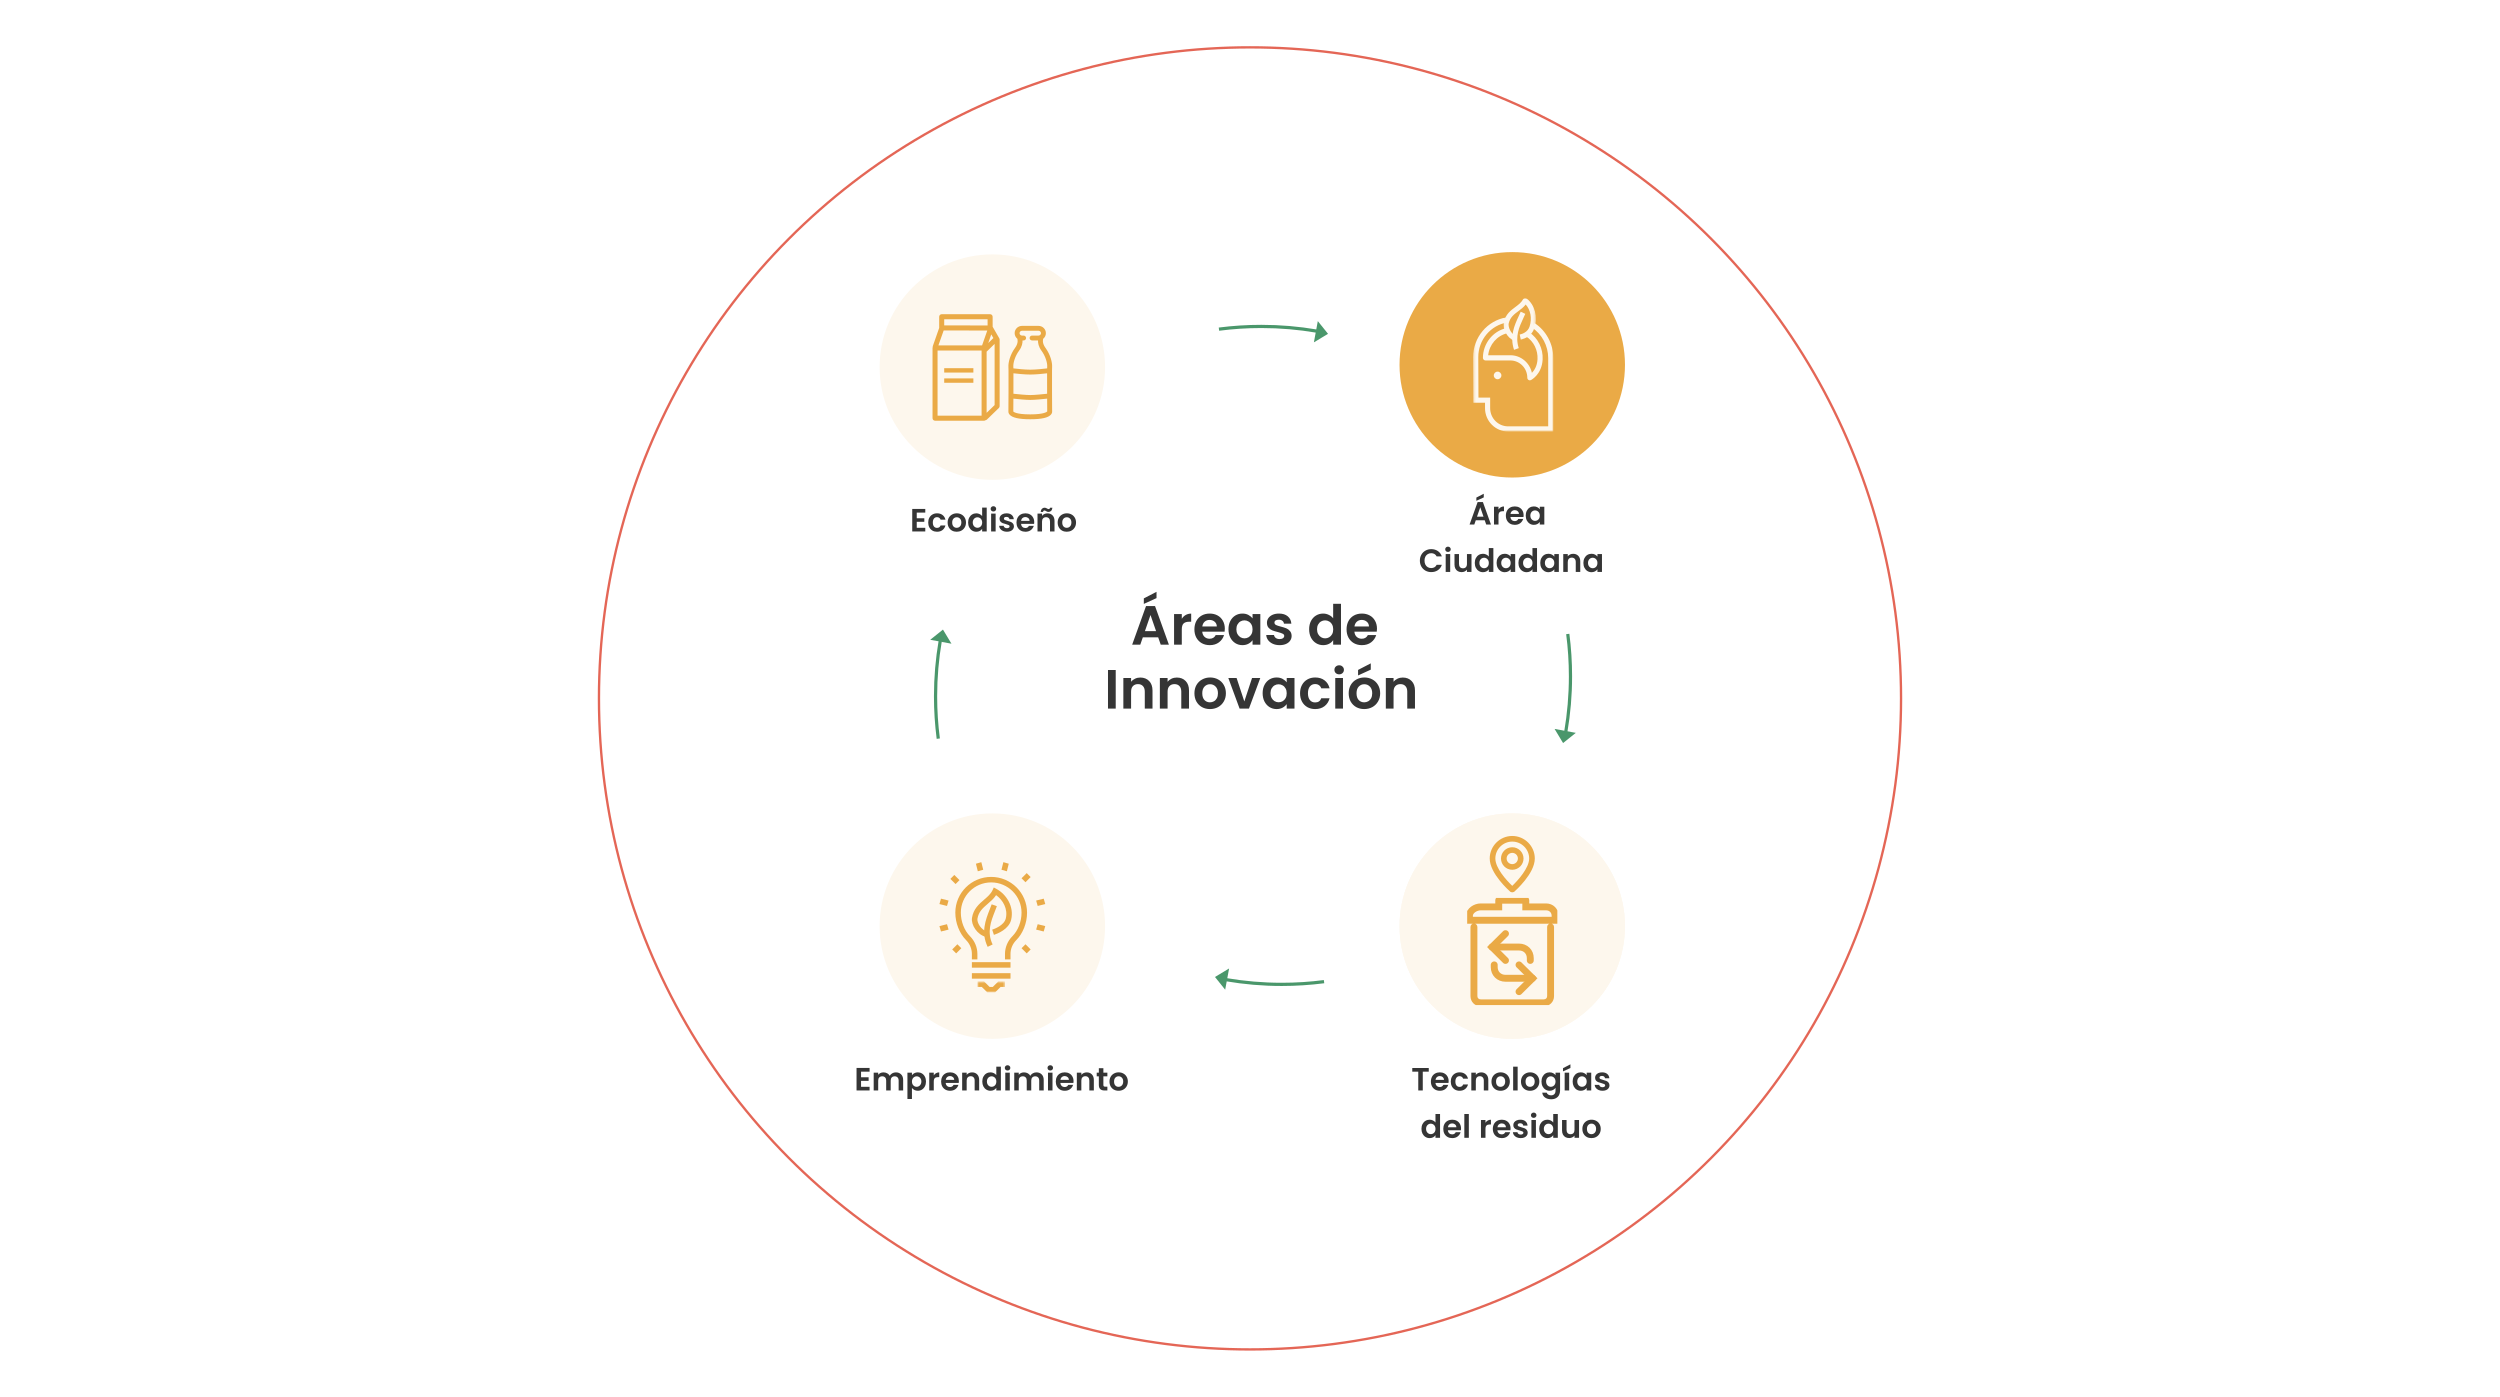 <svg width="1056" height="590" viewBox="0 0 1056 590" fill="none" xmlns="http://www.w3.org/2000/svg">
<g filter="url(#filter0_d_684_10920)">
<circle cx="528" cy="295" r="275" fill="white"/>
<circle cx="528" cy="295" r="275" stroke="#E46656"/>
</g>
<circle cx="638.777" cy="391.201" r="47.615" fill="#FDF7ED"/>
<circle cx="419.166" cy="391.201" r="47.615" fill="#FDF7ED"/>
<circle cx="419.166" cy="155.071" r="47.615" fill="#FDF7ED"/>
<circle cx="638.777" cy="154.099" r="47.615" fill="#EAAA46"/>
<path d="M603.511 451.123V452.66H600.98V460.618H599.076V452.66H596.545V451.123H603.511ZM611.907 456.687C611.907 456.959 611.888 457.204 611.852 457.421H606.342C606.388 457.966 606.578 458.392 606.914 458.7C607.249 459.009 607.662 459.163 608.152 459.163C608.859 459.163 609.363 458.859 609.662 458.251H611.716C611.498 458.977 611.081 459.575 610.465 460.047C609.848 460.51 609.091 460.741 608.193 460.741C607.467 460.741 606.814 460.582 606.234 460.265C605.662 459.938 605.213 459.48 604.887 458.891C604.569 458.301 604.411 457.621 604.411 456.85C604.411 456.07 604.569 455.385 604.887 454.796C605.204 454.206 605.649 453.753 606.22 453.435C606.791 453.118 607.449 452.959 608.193 452.959C608.909 452.959 609.549 453.113 610.111 453.422C610.682 453.73 611.122 454.17 611.43 454.741C611.748 455.304 611.907 455.952 611.907 456.687ZM609.934 456.143C609.925 455.653 609.748 455.263 609.403 454.973C609.059 454.673 608.637 454.524 608.138 454.524C607.667 454.524 607.268 454.669 606.941 454.959C606.624 455.24 606.429 455.635 606.356 456.143H609.934ZM612.807 456.85C612.807 456.07 612.966 455.39 613.283 454.809C613.601 454.22 614.04 453.766 614.603 453.449C615.165 453.122 615.809 452.959 616.535 452.959C617.469 452.959 618.24 453.195 618.847 453.667C619.464 454.129 619.877 454.782 620.085 455.626H618.031C617.922 455.299 617.736 455.045 617.473 454.864C617.219 454.673 616.902 454.578 616.521 454.578C615.977 454.578 615.546 454.778 615.229 455.177C614.911 455.567 614.752 456.124 614.752 456.85C614.752 457.567 614.911 458.124 615.229 458.523C615.546 458.913 615.977 459.108 616.521 459.108C617.292 459.108 617.795 458.764 618.031 458.074H620.085C619.877 458.891 619.464 459.539 618.847 460.02C618.231 460.501 617.46 460.741 616.535 460.741C615.809 460.741 615.165 460.582 614.603 460.265C614.04 459.938 613.601 459.485 613.283 458.904C612.966 458.315 612.807 457.63 612.807 456.85ZM625.657 452.973C626.555 452.973 627.281 453.259 627.834 453.83C628.387 454.392 628.664 455.181 628.664 456.197V460.618H626.759V456.456C626.759 455.857 626.609 455.399 626.31 455.081C626.011 454.755 625.603 454.592 625.086 454.592C624.56 454.592 624.142 454.755 623.834 455.081C623.535 455.399 623.385 455.857 623.385 456.456V460.618H621.481V453.082H623.385V454.02C623.639 453.694 623.961 453.44 624.351 453.259C624.75 453.068 625.185 452.973 625.657 452.973ZM633.821 460.741C633.096 460.741 632.443 460.582 631.862 460.265C631.282 459.938 630.824 459.48 630.488 458.891C630.162 458.301 629.999 457.621 629.999 456.85C629.999 456.079 630.166 455.399 630.502 454.809C630.847 454.22 631.314 453.766 631.903 453.449C632.493 453.122 633.15 452.959 633.876 452.959C634.601 452.959 635.259 453.122 635.848 453.449C636.438 453.766 636.901 454.22 637.236 454.809C637.581 455.399 637.753 456.079 637.753 456.85C637.753 457.621 637.576 458.301 637.223 458.891C636.878 459.48 636.406 459.938 635.808 460.265C635.218 460.582 634.556 460.741 633.821 460.741ZM633.821 459.081C634.166 459.081 634.488 459 634.787 458.836C635.096 458.664 635.341 458.41 635.522 458.074C635.703 457.739 635.794 457.331 635.794 456.85C635.794 456.134 635.604 455.585 635.223 455.204C634.851 454.814 634.393 454.619 633.849 454.619C633.304 454.619 632.846 454.814 632.475 455.204C632.112 455.585 631.93 456.134 631.93 456.85C631.93 457.567 632.107 458.12 632.461 458.51C632.824 458.891 633.277 459.081 633.821 459.081ZM641.055 450.551V460.618H639.15V450.551H641.055ZM646.283 460.741C645.558 460.741 644.905 460.582 644.324 460.265C643.744 459.938 643.286 459.48 642.95 458.891C642.624 458.301 642.46 457.621 642.46 456.85C642.46 456.079 642.628 455.399 642.964 454.809C643.308 454.22 643.775 453.766 644.365 453.449C644.954 453.122 645.612 452.959 646.338 452.959C647.063 452.959 647.721 453.122 648.31 453.449C648.9 453.766 649.362 454.22 649.698 454.809C650.042 455.399 650.215 456.079 650.215 456.85C650.215 457.621 650.038 458.301 649.684 458.891C649.34 459.48 648.868 459.938 648.269 460.265C647.68 460.582 647.018 460.741 646.283 460.741ZM646.283 459.081C646.628 459.081 646.95 459 647.249 458.836C647.557 458.664 647.802 458.41 647.984 458.074C648.165 457.739 648.256 457.331 648.256 456.85C648.256 456.134 648.065 455.585 647.684 455.204C647.313 454.814 646.855 454.619 646.31 454.619C645.766 454.619 645.308 454.814 644.936 455.204C644.574 455.585 644.392 456.134 644.392 456.85C644.392 457.567 644.569 458.12 644.923 458.51C645.286 458.891 645.739 459.081 646.283 459.081ZM654.564 452.959C655.126 452.959 655.621 453.073 656.047 453.299C656.473 453.517 656.809 453.803 657.054 454.156V453.082H658.972V460.673C658.972 461.371 658.831 461.992 658.55 462.537C658.269 463.09 657.847 463.525 657.285 463.843C656.723 464.169 656.042 464.332 655.244 464.332C654.174 464.332 653.294 464.083 652.605 463.584C651.925 463.085 651.539 462.405 651.449 461.543H653.34C653.439 461.888 653.653 462.16 653.979 462.36C654.315 462.568 654.718 462.673 655.19 462.673C655.743 462.673 656.192 462.505 656.537 462.169C656.881 461.843 657.054 461.344 657.054 460.673V459.503C656.809 459.857 656.469 460.151 656.033 460.387C655.607 460.623 655.117 460.741 654.564 460.741C653.929 460.741 653.349 460.578 652.823 460.251C652.297 459.925 651.879 459.467 651.571 458.877C651.272 458.278 651.122 457.594 651.122 456.823C651.122 456.061 651.272 455.385 651.571 454.796C651.879 454.206 652.292 453.753 652.809 453.435C653.335 453.118 653.92 452.959 654.564 452.959ZM657.054 456.85C657.054 456.387 656.963 455.993 656.781 455.666C656.6 455.331 656.355 455.077 656.047 454.905C655.738 454.723 655.407 454.633 655.054 454.633C654.7 454.633 654.374 454.719 654.074 454.891C653.775 455.063 653.53 455.317 653.34 455.653C653.158 455.979 653.068 456.369 653.068 456.823C653.068 457.276 653.158 457.675 653.34 458.02C653.53 458.356 653.775 458.614 654.074 458.795C654.383 458.977 654.709 459.068 655.054 459.068C655.407 459.068 655.738 458.981 656.047 458.809C656.355 458.628 656.6 458.374 656.781 458.047C656.963 457.712 657.054 457.313 657.054 456.85ZM662.818 453.082V460.618H660.914V453.082H662.818ZM663.349 451.123L660.22 452.551V451.191L663.349 449.572V451.123ZM664.288 456.823C664.288 456.061 664.438 455.385 664.737 454.796C665.045 454.206 665.458 453.753 665.975 453.435C666.501 453.118 667.086 452.959 667.73 452.959C668.292 452.959 668.782 453.073 669.199 453.299C669.625 453.526 669.965 453.812 670.219 454.156V453.082H672.138V460.618H670.219V459.516C669.975 459.87 669.634 460.165 669.199 460.401C668.773 460.627 668.279 460.741 667.716 460.741C667.081 460.741 666.501 460.578 665.975 460.251C665.458 459.925 665.045 459.467 664.737 458.877C664.438 458.278 664.288 457.594 664.288 456.823ZM670.219 456.85C670.219 456.387 670.129 455.993 669.947 455.666C669.766 455.331 669.521 455.077 669.213 454.905C668.904 454.723 668.573 454.633 668.22 454.633C667.866 454.633 667.539 454.719 667.24 454.891C666.941 455.063 666.696 455.317 666.505 455.653C666.324 455.979 666.233 456.369 666.233 456.823C666.233 457.276 666.324 457.675 666.505 458.02C666.696 458.356 666.941 458.614 667.24 458.795C667.548 458.977 667.875 459.068 668.22 459.068C668.573 459.068 668.904 458.981 669.213 458.809C669.521 458.628 669.766 458.374 669.947 458.047C670.129 457.712 670.219 457.313 670.219 456.85ZM676.882 460.741C676.265 460.741 675.712 460.632 675.222 460.414C674.732 460.188 674.342 459.884 674.052 459.503C673.771 459.122 673.617 458.7 673.59 458.238H675.508C675.544 458.528 675.685 458.768 675.93 458.959C676.183 459.149 676.496 459.244 676.868 459.244C677.231 459.244 677.512 459.172 677.712 459.027C677.92 458.882 678.025 458.696 678.025 458.469C678.025 458.224 677.898 458.043 677.644 457.925C677.399 457.798 677.004 457.662 676.46 457.517C675.898 457.381 675.435 457.24 675.072 457.095C674.719 456.95 674.41 456.728 674.147 456.428C673.893 456.129 673.766 455.725 673.766 455.218C673.766 454.8 673.884 454.419 674.12 454.075C674.365 453.73 674.71 453.458 675.154 453.259C675.608 453.059 676.138 452.959 676.746 452.959C677.644 452.959 678.36 453.186 678.895 453.639C679.43 454.084 679.725 454.687 679.78 455.449H677.957C677.929 455.15 677.802 454.914 677.576 454.741C677.358 454.56 677.063 454.469 676.691 454.469C676.347 454.469 676.079 454.533 675.889 454.66C675.707 454.787 675.617 454.964 675.617 455.19C675.617 455.444 675.744 455.639 675.998 455.775C676.252 455.902 676.646 456.034 677.181 456.17C677.725 456.306 678.174 456.446 678.528 456.592C678.882 456.737 679.185 456.963 679.439 457.272C679.702 457.571 679.838 457.97 679.848 458.469C679.848 458.904 679.725 459.294 679.48 459.639C679.244 459.984 678.9 460.256 678.446 460.455C678.002 460.646 677.48 460.741 676.882 460.741ZM600.425 476.823C600.425 476.061 600.575 475.385 600.874 474.796C601.182 474.206 601.6 473.753 602.126 473.435C602.652 473.118 603.237 472.959 603.881 472.959C604.37 472.959 604.837 473.068 605.282 473.286C605.726 473.494 606.08 473.775 606.343 474.129V470.551H608.275V480.618H606.343V479.503C606.107 479.875 605.776 480.174 605.35 480.401C604.924 480.627 604.429 480.741 603.867 480.741C603.232 480.741 602.652 480.578 602.126 480.251C601.6 479.925 601.182 479.467 600.874 478.877C600.575 478.278 600.425 477.594 600.425 476.823ZM606.357 476.85C606.357 476.387 606.266 475.993 606.084 475.666C605.903 475.331 605.658 475.077 605.35 474.905C605.041 474.723 604.71 474.633 604.357 474.633C604.003 474.633 603.676 474.719 603.377 474.891C603.078 475.063 602.833 475.317 602.643 475.653C602.461 475.979 602.37 476.369 602.37 476.823C602.37 477.276 602.461 477.675 602.643 478.02C602.833 478.356 603.078 478.614 603.377 478.795C603.686 478.977 604.012 479.068 604.357 479.068C604.71 479.068 605.041 478.981 605.35 478.809C605.658 478.628 605.903 478.374 606.084 478.047C606.266 477.712 606.357 477.313 606.357 476.85ZM617.141 476.687C617.141 476.959 617.123 477.204 617.087 477.421H611.577C611.622 477.966 611.813 478.392 612.148 478.7C612.484 479.009 612.897 479.163 613.386 479.163C614.094 479.163 614.597 478.859 614.896 478.251H616.951C616.733 478.977 616.316 479.575 615.699 480.047C615.082 480.51 614.325 480.741 613.427 480.741C612.702 480.741 612.049 480.582 611.468 480.265C610.897 479.938 610.448 479.48 610.121 478.891C609.804 478.301 609.645 477.621 609.645 476.85C609.645 476.07 609.804 475.385 610.121 474.796C610.439 474.206 610.883 473.753 611.454 473.435C612.026 473.118 612.683 472.959 613.427 472.959C614.144 472.959 614.783 473.113 615.345 473.422C615.917 473.73 616.357 474.17 616.665 474.741C616.982 475.304 617.141 475.952 617.141 476.687ZM615.168 476.143C615.159 475.653 614.983 475.263 614.638 474.973C614.293 474.673 613.872 474.524 613.373 474.524C612.901 474.524 612.502 474.669 612.176 474.959C611.858 475.24 611.663 475.635 611.591 476.143H615.168ZM620.436 470.551V480.618H618.531V470.551H620.436ZM627.464 474.252C627.709 473.853 628.026 473.54 628.416 473.313C628.815 473.086 629.269 472.973 629.777 472.973V474.973H629.273C628.675 474.973 628.221 475.113 627.913 475.394C627.613 475.676 627.464 476.165 627.464 476.864V480.618H625.559V473.082H627.464V474.252ZM638.066 476.687C638.066 476.959 638.047 477.204 638.011 477.421H632.501C632.547 477.966 632.737 478.392 633.073 478.7C633.408 479.009 633.821 479.163 634.311 479.163C635.018 479.163 635.522 478.859 635.821 478.251H637.875C637.657 478.977 637.24 479.575 636.624 480.047C636.007 480.51 635.249 480.741 634.352 480.741C633.626 480.741 632.973 480.582 632.393 480.265C631.821 479.938 631.372 479.48 631.046 478.891C630.728 478.301 630.57 477.621 630.57 476.85C630.57 476.07 630.728 475.385 631.046 474.796C631.363 474.206 631.808 473.753 632.379 473.435C632.95 473.118 633.608 472.959 634.352 472.959C635.068 472.959 635.707 473.113 636.27 473.422C636.841 473.73 637.281 474.17 637.589 474.741C637.907 475.304 638.066 475.952 638.066 476.687ZM636.093 476.143C636.084 475.653 635.907 475.263 635.562 474.973C635.218 474.673 634.796 474.524 634.297 474.524C633.826 474.524 633.427 474.669 633.1 474.959C632.783 475.24 632.588 475.635 632.515 476.143H636.093ZM642.34 480.741C641.723 480.741 641.17 480.632 640.68 480.414C640.19 480.188 639.8 479.884 639.51 479.503C639.229 479.122 639.075 478.7 639.048 478.238H640.966C641.002 478.528 641.143 478.768 641.388 478.959C641.641 479.149 641.954 479.244 642.326 479.244C642.689 479.244 642.97 479.172 643.17 479.027C643.378 478.882 643.483 478.696 643.483 478.469C643.483 478.224 643.356 478.043 643.102 477.925C642.857 477.798 642.462 477.662 641.918 477.517C641.356 477.381 640.893 477.24 640.53 477.095C640.177 476.95 639.868 476.728 639.605 476.428C639.351 476.129 639.224 475.725 639.224 475.218C639.224 474.8 639.342 474.419 639.578 474.075C639.823 473.73 640.168 473.458 640.612 473.259C641.066 473.059 641.596 472.959 642.204 472.959C643.102 472.959 643.818 473.186 644.353 473.639C644.888 474.084 645.183 474.687 645.238 475.449H643.415C643.387 475.15 643.26 474.914 643.034 474.741C642.816 474.56 642.521 474.469 642.149 474.469C641.805 474.469 641.537 474.533 641.347 474.66C641.165 474.787 641.075 474.964 641.075 475.19C641.075 475.444 641.202 475.639 641.456 475.775C641.71 475.902 642.104 476.034 642.639 476.17C643.183 476.306 643.632 476.446 643.986 476.592C644.34 476.737 644.643 476.963 644.897 477.272C645.16 477.571 645.296 477.97 645.306 478.469C645.306 478.904 645.183 479.294 644.938 479.639C644.702 479.984 644.358 480.256 643.904 480.455C643.46 480.646 642.938 480.741 642.34 480.741ZM647.835 472.184C647.499 472.184 647.218 472.079 646.991 471.871C646.774 471.653 646.665 471.386 646.665 471.068C646.665 470.751 646.774 470.488 646.991 470.279C647.218 470.062 647.499 469.953 647.835 469.953C648.17 469.953 648.447 470.062 648.665 470.279C648.891 470.488 649.005 470.751 649.005 471.068C649.005 471.386 648.891 471.653 648.665 471.871C648.447 472.079 648.17 472.184 647.835 472.184ZM648.774 473.082V480.618H646.869V473.082H648.774ZM650.166 476.823C650.166 476.061 650.315 475.385 650.615 474.796C650.923 474.206 651.34 473.753 651.866 473.435C652.392 473.118 652.977 472.959 653.621 472.959C654.111 472.959 654.578 473.068 655.022 473.286C655.467 473.494 655.82 473.775 656.083 474.129V470.551H658.015V480.618H656.083V479.503C655.848 479.875 655.517 480.174 655.09 480.401C654.664 480.627 654.17 480.741 653.607 480.741C652.973 480.741 652.392 480.578 651.866 480.251C651.34 479.925 650.923 479.467 650.615 478.877C650.315 478.278 650.166 477.594 650.166 476.823ZM656.097 476.85C656.097 476.387 656.006 475.993 655.825 475.666C655.644 475.331 655.399 475.077 655.09 474.905C654.782 474.723 654.451 474.633 654.097 474.633C653.743 474.633 653.417 474.719 653.118 474.891C652.818 475.063 652.574 475.317 652.383 475.653C652.202 475.979 652.111 476.369 652.111 476.823C652.111 477.276 652.202 477.675 652.383 478.02C652.574 478.356 652.818 478.614 653.118 478.795C653.426 478.977 653.753 479.068 654.097 479.068C654.451 479.068 654.782 478.981 655.09 478.809C655.399 478.628 655.644 478.374 655.825 478.047C656.006 477.712 656.097 477.313 656.097 476.85ZM666.99 473.082V480.618H665.072V479.666C664.827 479.993 664.505 480.251 664.106 480.442C663.716 480.623 663.29 480.714 662.828 480.714C662.238 480.714 661.716 480.591 661.263 480.346C660.81 480.092 660.451 479.725 660.188 479.244C659.934 478.755 659.807 478.174 659.807 477.503V473.082H661.712V477.231C661.712 477.83 661.862 478.292 662.161 478.619C662.46 478.936 662.868 479.095 663.385 479.095C663.911 479.095 664.324 478.936 664.623 478.619C664.923 478.292 665.072 477.83 665.072 477.231V473.082H666.99ZM672.216 480.741C671.491 480.741 670.838 480.582 670.257 480.265C669.677 479.938 669.219 479.48 668.883 478.891C668.557 478.301 668.393 477.621 668.393 476.85C668.393 476.079 668.561 475.399 668.897 474.809C669.241 474.22 669.709 473.766 670.298 473.449C670.888 473.122 671.545 472.959 672.271 472.959C672.996 472.959 673.654 473.122 674.243 473.449C674.833 473.766 675.295 474.22 675.631 474.809C675.976 475.399 676.148 476.079 676.148 476.85C676.148 477.621 675.971 478.301 675.617 478.891C675.273 479.48 674.801 479.938 674.202 480.265C673.613 480.582 672.951 480.741 672.216 480.741ZM672.216 479.081C672.561 479.081 672.883 479 673.182 478.836C673.49 478.664 673.735 478.41 673.917 478.074C674.098 477.739 674.189 477.331 674.189 476.85C674.189 476.134 673.998 475.585 673.617 475.204C673.246 474.814 672.788 474.619 672.243 474.619C671.699 474.619 671.241 474.814 670.869 475.204C670.507 475.585 670.325 476.134 670.325 476.85C670.325 477.567 670.502 478.12 670.856 478.51C671.219 478.891 671.672 479.081 672.216 479.081Z" fill="#353535"/>
<path d="M489.213 269.199H482.73L481.657 272.3H478.229L484.083 255.999H487.884L493.738 272.3H490.286L489.213 269.199ZM488.327 266.587L485.972 259.777L483.616 266.587H488.327ZM488.514 252.64L483.15 255.089V252.757L488.514 249.982V252.64ZM499.191 261.386C499.611 260.702 500.155 260.165 500.823 259.777C501.507 259.388 502.285 259.194 503.156 259.194V262.622H502.293C501.266 262.622 500.489 262.863 499.96 263.345C499.447 263.827 499.191 264.666 499.191 265.864V272.3H495.926V259.38H499.191V261.386ZM517.365 265.56C517.365 266.027 517.334 266.447 517.272 266.82H507.827C507.904 267.753 508.231 268.483 508.806 269.012C509.382 269.541 510.089 269.805 510.929 269.805C512.141 269.805 513.004 269.284 513.517 268.242H517.039C516.666 269.486 515.95 270.512 514.893 271.321C513.836 272.114 512.538 272.51 510.998 272.51C509.755 272.51 508.635 272.238 507.64 271.694C506.661 271.134 505.891 270.349 505.331 269.339C504.787 268.328 504.515 267.162 504.515 265.84C504.515 264.503 504.787 263.329 505.331 262.319C505.875 261.308 506.637 260.531 507.617 259.987C508.596 259.442 509.724 259.17 510.998 259.17C512.227 259.17 513.323 259.435 514.287 259.963C515.266 260.492 516.02 261.246 516.549 262.226C517.093 263.189 517.365 264.301 517.365 265.56ZM513.984 264.628C513.968 263.788 513.665 263.119 513.074 262.622C512.483 262.109 511.76 261.852 510.905 261.852C510.097 261.852 509.413 262.101 508.853 262.599C508.309 263.081 507.974 263.757 507.85 264.628H513.984ZM518.909 265.794C518.909 264.488 519.165 263.329 519.678 262.319C520.207 261.308 520.915 260.531 521.801 259.987C522.702 259.442 523.705 259.17 524.809 259.17C525.773 259.17 526.613 259.365 527.328 259.753C528.059 260.142 528.642 260.632 529.077 261.223V259.38H532.365V272.3H529.077V270.411C528.657 271.018 528.074 271.523 527.328 271.927C526.597 272.316 525.75 272.51 524.786 272.51C523.698 272.51 522.702 272.23 521.801 271.671C520.915 271.111 520.207 270.326 519.678 269.315C519.165 268.289 518.909 267.115 518.909 265.794ZM529.077 265.84C529.077 265.047 528.922 264.371 528.611 263.811C528.3 263.236 527.88 262.801 527.351 262.505C526.823 262.194 526.255 262.039 525.649 262.039C525.042 262.039 524.483 262.187 523.97 262.482C523.457 262.777 523.037 263.213 522.71 263.788C522.399 264.348 522.244 265.016 522.244 265.794C522.244 266.571 522.399 267.255 522.71 267.846C523.037 268.421 523.457 268.864 523.97 269.175C524.498 269.486 525.058 269.642 525.649 269.642C526.255 269.642 526.823 269.494 527.351 269.199C527.88 268.888 528.3 268.452 528.611 267.893C528.922 267.317 529.077 266.633 529.077 265.84ZM540.498 272.51C539.441 272.51 538.493 272.324 537.653 271.951C536.814 271.562 536.145 271.041 535.648 270.388C535.166 269.735 534.901 269.012 534.855 268.219H538.143C538.205 268.717 538.446 269.129 538.866 269.455C539.301 269.782 539.838 269.945 540.475 269.945C541.097 269.945 541.579 269.821 541.921 269.572C542.279 269.323 542.457 269.004 542.457 268.616C542.457 268.196 542.24 267.885 541.804 267.683C541.385 267.465 540.708 267.232 539.775 266.983C538.811 266.75 538.019 266.509 537.397 266.26C536.79 266.011 536.262 265.63 535.811 265.117C535.375 264.604 535.158 263.912 535.158 263.042C535.158 262.327 535.36 261.674 535.764 261.083C536.184 260.492 536.775 260.026 537.537 259.683C538.314 259.341 539.224 259.17 540.265 259.17C541.804 259.17 543.033 259.559 543.95 260.336C544.867 261.098 545.373 262.132 545.466 263.438H542.341C542.294 262.925 542.077 262.521 541.688 262.226C541.315 261.915 540.809 261.759 540.172 261.759C539.581 261.759 539.122 261.868 538.796 262.086C538.485 262.303 538.33 262.606 538.33 262.995C538.33 263.43 538.547 263.765 538.983 263.998C539.418 264.216 540.094 264.441 541.011 264.674C541.944 264.907 542.714 265.148 543.32 265.397C543.927 265.646 544.448 266.035 544.883 266.563C545.334 267.076 545.567 267.76 545.583 268.616C545.583 269.362 545.373 270.03 544.953 270.621C544.549 271.212 543.958 271.679 543.18 272.021C542.419 272.347 541.525 272.51 540.498 272.51ZM552.98 265.794C552.98 264.488 553.237 263.329 553.75 262.319C554.278 261.308 554.994 260.531 555.895 259.987C556.797 259.442 557.8 259.17 558.904 259.17C559.743 259.17 560.544 259.357 561.306 259.73C562.068 260.088 562.674 260.57 563.125 261.176V255.042H566.437V272.3H563.125V270.388C562.721 271.026 562.153 271.539 561.423 271.927C560.692 272.316 559.844 272.51 558.881 272.51C557.792 272.51 556.797 272.23 555.895 271.671C554.994 271.111 554.278 270.326 553.75 269.315C553.237 268.289 552.98 267.115 552.98 265.794ZM563.148 265.84C563.148 265.047 562.993 264.371 562.682 263.811C562.371 263.236 561.951 262.801 561.423 262.505C560.894 262.194 560.326 262.039 559.72 262.039C559.114 262.039 558.554 262.187 558.041 262.482C557.528 262.777 557.108 263.213 556.782 263.788C556.471 264.348 556.315 265.016 556.315 265.794C556.315 266.571 556.471 267.255 556.782 267.846C557.108 268.421 557.528 268.864 558.041 269.175C558.57 269.486 559.129 269.642 559.72 269.642C560.326 269.642 560.894 269.494 561.423 269.199C561.951 268.888 562.371 268.452 562.682 267.893C562.993 267.317 563.148 266.633 563.148 265.84ZM581.636 265.56C581.636 266.027 581.605 266.447 581.543 266.82H572.098C572.175 267.753 572.502 268.483 573.077 269.012C573.652 269.541 574.36 269.805 575.199 269.805C576.412 269.805 577.275 269.284 577.788 268.242H581.31C580.937 269.486 580.221 270.512 579.164 271.321C578.107 272.114 576.809 272.51 575.269 272.51C574.026 272.51 572.906 272.238 571.911 271.694C570.932 271.134 570.162 270.349 569.602 269.339C569.058 268.328 568.786 267.162 568.786 265.84C568.786 264.503 569.058 263.329 569.602 262.319C570.146 261.308 570.908 260.531 571.888 259.987C572.867 259.442 573.994 259.17 575.269 259.17C576.498 259.17 577.594 259.435 578.558 259.963C579.537 260.492 580.291 261.246 580.82 262.226C581.364 263.189 581.636 264.301 581.636 265.56ZM578.255 264.628C578.239 263.788 577.936 263.119 577.345 262.622C576.754 262.109 576.031 261.852 575.176 261.852C574.368 261.852 573.684 262.101 573.124 262.599C572.58 263.081 572.245 263.757 572.121 264.628H578.255ZM471.28 283.022V299.3H468.015V283.022H471.28ZM481.666 286.194C483.205 286.194 484.449 286.683 485.397 287.663C486.346 288.627 486.82 289.98 486.82 291.721V299.3H483.555V292.164C483.555 291.138 483.298 290.353 482.785 289.809C482.272 289.249 481.572 288.969 480.686 288.969C479.784 288.969 479.069 289.249 478.541 289.809C478.028 290.353 477.771 291.138 477.771 292.164V299.3H474.506V286.38H477.771V287.989C478.206 287.43 478.758 286.994 479.427 286.683C480.111 286.357 480.857 286.194 481.666 286.194ZM497.084 286.194C498.624 286.194 499.867 286.683 500.816 287.663C501.764 288.627 502.238 289.98 502.238 291.721V299.3H498.973V292.164C498.973 291.138 498.717 290.353 498.204 289.809C497.691 289.249 496.991 288.969 496.105 288.969C495.203 288.969 494.488 289.249 493.959 289.809C493.446 290.353 493.19 291.138 493.19 292.164V299.3H489.925V286.38H493.19V287.989C493.625 287.43 494.177 286.994 494.845 286.683C495.53 286.357 496.276 286.194 497.084 286.194ZM511.08 299.51C509.837 299.51 508.717 299.238 507.722 298.694C506.727 298.134 505.942 297.349 505.367 296.339C504.807 295.328 504.527 294.162 504.527 292.84C504.527 291.519 504.815 290.353 505.39 289.342C505.981 288.332 506.781 287.554 507.792 287.01C508.803 286.45 509.93 286.17 511.174 286.17C512.417 286.17 513.545 286.45 514.555 287.01C515.566 287.554 516.359 288.332 516.934 289.342C517.525 290.353 517.82 291.519 517.82 292.84C517.82 294.162 517.517 295.328 516.911 296.339C516.32 297.349 515.511 298.134 514.485 298.694C513.475 299.238 512.34 299.51 511.08 299.51ZM511.08 296.665C511.671 296.665 512.223 296.525 512.736 296.245C513.265 295.95 513.685 295.515 513.996 294.939C514.307 294.364 514.462 293.664 514.462 292.84C514.462 291.612 514.135 290.671 513.482 290.018C512.845 289.35 512.06 289.016 511.127 289.016C510.194 289.016 509.409 289.35 508.772 290.018C508.15 290.671 507.839 291.612 507.839 292.84C507.839 294.069 508.142 295.017 508.748 295.686C509.37 296.339 510.148 296.665 511.08 296.665ZM525.603 296.292L528.868 286.38H532.343L527.562 299.3H523.597L518.839 286.38H522.338L525.603 296.292ZM533.337 292.794C533.337 291.488 533.593 290.329 534.106 289.319C534.635 288.308 535.342 287.531 536.229 286.987C537.13 286.442 538.133 286.17 539.237 286.17C540.201 286.17 541.041 286.365 541.756 286.753C542.487 287.142 543.07 287.632 543.505 288.223V286.38H546.793V299.3H543.505V297.411C543.085 298.018 542.502 298.523 541.756 298.927C541.025 299.316 540.178 299.51 539.214 299.51C538.125 299.51 537.13 299.23 536.229 298.671C535.342 298.111 534.635 297.326 534.106 296.315C533.593 295.289 533.337 294.115 533.337 292.794ZM543.505 292.84C543.505 292.047 543.35 291.371 543.039 290.811C542.728 290.236 542.308 289.801 541.779 289.505C541.251 289.194 540.683 289.039 540.077 289.039C539.47 289.039 538.911 289.187 538.398 289.482C537.884 289.777 537.465 290.213 537.138 290.788C536.827 291.348 536.672 292.016 536.672 292.794C536.672 293.571 536.827 294.255 537.138 294.846C537.465 295.421 537.884 295.864 538.398 296.175C538.926 296.486 539.486 296.642 540.077 296.642C540.683 296.642 541.251 296.494 541.779 296.199C542.308 295.888 542.728 295.452 543.039 294.893C543.35 294.317 543.505 293.633 543.505 292.84ZM549.143 292.84C549.143 291.503 549.415 290.337 549.959 289.342C550.503 288.332 551.257 287.554 552.221 287.01C553.185 286.45 554.289 286.17 555.533 286.17C557.134 286.17 558.456 286.575 559.497 287.383C560.555 288.176 561.262 289.295 561.62 290.741H558.098C557.912 290.182 557.593 289.746 557.142 289.435C556.707 289.109 556.162 288.946 555.509 288.946C554.577 288.946 553.838 289.288 553.294 289.972C552.75 290.64 552.478 291.597 552.478 292.84C552.478 294.069 552.75 295.025 553.294 295.709C553.838 296.377 554.577 296.712 555.509 296.712C556.831 296.712 557.694 296.121 558.098 294.939H561.62C561.262 296.339 560.555 297.45 559.497 298.274C558.44 299.098 557.119 299.51 555.533 299.51C554.289 299.51 553.185 299.238 552.221 298.694C551.257 298.134 550.503 297.357 549.959 296.362C549.415 295.351 549.143 294.177 549.143 292.84ZM565.667 284.841C565.092 284.841 564.61 284.662 564.221 284.305C563.848 283.932 563.662 283.473 563.662 282.929C563.662 282.385 563.848 281.934 564.221 281.576C564.61 281.203 565.092 281.016 565.667 281.016C566.243 281.016 566.717 281.203 567.09 281.576C567.479 281.934 567.673 282.385 567.673 282.929C567.673 283.473 567.479 283.932 567.09 284.305C566.717 284.662 566.243 284.841 565.667 284.841ZM567.277 286.38V299.3H564.012V286.38H567.277ZM576.24 299.51C574.996 299.51 573.876 299.238 572.881 298.694C571.886 298.134 571.101 297.349 570.526 296.339C569.966 295.328 569.686 294.162 569.686 292.84C569.686 291.519 569.974 290.353 570.549 289.342C571.14 288.332 571.941 287.554 572.951 287.01C573.962 286.45 575.089 286.17 576.333 286.17C577.577 286.17 578.704 286.45 579.714 287.01C580.725 287.554 581.518 288.332 582.093 289.342C582.684 290.353 582.979 291.519 582.979 292.84C582.979 294.162 582.676 295.328 582.07 296.339C581.479 297.349 580.671 298.134 579.644 298.694C578.634 299.238 577.499 299.51 576.24 299.51ZM576.24 296.665C576.83 296.665 577.382 296.525 577.895 296.245C578.424 295.95 578.844 295.515 579.155 294.939C579.466 294.364 579.621 293.664 579.621 292.84C579.621 291.612 579.295 290.671 578.642 290.018C578.004 289.35 577.219 289.016 576.286 289.016C575.353 289.016 574.568 289.35 573.931 290.018C573.309 290.671 572.998 291.612 572.998 292.84C572.998 294.069 573.301 295.017 573.907 295.686C574.529 296.339 575.307 296.665 576.24 296.665ZM579.015 282.859L573.651 285.307V282.975L579.015 280.2V282.859ZM592.534 286.194C594.073 286.194 595.317 286.683 596.266 287.663C597.214 288.627 597.688 289.98 597.688 291.721V299.3H594.423V292.164C594.423 291.138 594.167 290.353 593.654 289.809C593.141 289.249 592.441 288.969 591.555 288.969C590.653 288.969 589.938 289.249 589.409 289.809C588.896 290.353 588.639 291.138 588.639 292.164V299.3H585.374V286.38H588.639V287.989C589.075 287.43 589.627 286.994 590.295 286.683C590.979 286.357 591.726 286.194 592.534 286.194Z" fill="#353535"/>
<path d="M363.708 452.66V455.041H366.905V456.551H363.708V459.068H367.313V460.618H361.804V451.109H367.313V452.66H363.708ZM378.404 452.973C379.329 452.973 380.073 453.259 380.635 453.83C381.206 454.392 381.492 455.181 381.492 456.197V460.618H379.587V456.456C379.587 455.866 379.438 455.417 379.139 455.109C378.839 454.791 378.431 454.633 377.914 454.633C377.397 454.633 376.985 454.791 376.676 455.109C376.377 455.417 376.227 455.866 376.227 456.456V460.618H374.323V456.456C374.323 455.866 374.173 455.417 373.874 455.109C373.574 454.791 373.166 454.633 372.649 454.633C372.123 454.633 371.706 454.791 371.398 455.109C371.098 455.417 370.949 455.866 370.949 456.456V460.618H369.044V453.082H370.949V453.993C371.194 453.676 371.507 453.426 371.887 453.245C372.277 453.064 372.704 452.973 373.166 452.973C373.756 452.973 374.282 453.1 374.744 453.354C375.207 453.599 375.565 453.952 375.819 454.415C376.064 453.98 376.418 453.63 376.88 453.367C377.352 453.104 377.86 452.973 378.404 452.973ZM385.204 454.17C385.449 453.825 385.784 453.54 386.211 453.313C386.646 453.077 387.14 452.959 387.694 452.959C388.337 452.959 388.918 453.118 389.435 453.435C389.961 453.753 390.374 454.206 390.673 454.796C390.981 455.376 391.135 456.052 391.135 456.823C391.135 457.594 390.981 458.278 390.673 458.877C390.374 459.467 389.961 459.925 389.435 460.251C388.918 460.578 388.337 460.741 387.694 460.741C387.14 460.741 386.651 460.627 386.224 460.401C385.807 460.174 385.467 459.888 385.204 459.544V464.21H383.299V453.082H385.204V454.17ZM389.19 456.823C389.19 456.369 389.095 455.979 388.904 455.653C388.723 455.317 388.478 455.063 388.17 454.891C387.87 454.719 387.544 454.633 387.19 454.633C386.846 454.633 386.519 454.723 386.211 454.905C385.911 455.077 385.667 455.331 385.476 455.666C385.295 456.002 385.204 456.397 385.204 456.85C385.204 457.304 385.295 457.698 385.476 458.034C385.667 458.369 385.911 458.628 386.211 458.809C386.519 458.981 386.846 459.068 387.19 459.068C387.544 459.068 387.87 458.977 388.17 458.795C388.478 458.614 388.723 458.356 388.904 458.02C389.095 457.684 389.19 457.285 389.19 456.823ZM394.424 454.252C394.669 453.853 394.986 453.54 395.376 453.313C395.775 453.086 396.229 452.973 396.737 452.973V454.973H396.233C395.635 454.973 395.181 455.113 394.873 455.394C394.574 455.676 394.424 456.165 394.424 456.864V460.618H392.519V453.082H394.424V454.252ZM405.026 456.687C405.026 456.959 405.008 457.204 404.971 457.421H399.462C399.507 457.966 399.697 458.392 400.033 458.7C400.369 459.009 400.781 459.163 401.271 459.163C401.978 459.163 402.482 458.859 402.781 458.251H404.835C404.618 458.977 404.2 459.575 403.584 460.047C402.967 460.51 402.21 460.741 401.312 460.741C400.586 460.741 399.933 460.582 399.353 460.265C398.781 459.938 398.332 459.48 398.006 458.891C397.689 458.301 397.53 457.621 397.53 456.85C397.53 456.07 397.689 455.385 398.006 454.796C398.323 454.206 398.768 453.753 399.339 453.435C399.911 453.118 400.568 452.959 401.312 452.959C402.028 452.959 402.668 453.113 403.23 453.422C403.801 453.73 404.241 454.17 404.55 454.741C404.867 455.304 405.026 455.952 405.026 456.687ZM403.053 456.143C403.044 455.653 402.867 455.263 402.523 454.973C402.178 454.673 401.756 454.524 401.257 454.524C400.786 454.524 400.387 454.669 400.06 454.959C399.743 455.24 399.548 455.635 399.475 456.143H403.053ZM410.592 452.973C411.49 452.973 412.216 453.259 412.769 453.83C413.322 454.392 413.599 455.181 413.599 456.197V460.618H411.694V456.456C411.694 455.857 411.545 455.399 411.245 455.081C410.946 454.755 410.538 454.592 410.021 454.592C409.495 454.592 409.078 454.755 408.769 455.081C408.47 455.399 408.321 455.857 408.321 456.456V460.618H406.416V453.082H408.321V454.02C408.575 453.694 408.896 453.44 409.286 453.259C409.686 453.068 410.121 452.973 410.592 452.973ZM414.92 456.823C414.92 456.061 415.07 455.385 415.369 454.796C415.678 454.206 416.095 453.753 416.621 453.435C417.147 453.118 417.732 452.959 418.376 452.959C418.866 452.959 419.333 453.068 419.777 453.286C420.222 453.494 420.575 453.775 420.838 454.129V450.551H422.77V460.618H420.838V459.503C420.602 459.875 420.271 460.174 419.845 460.401C419.419 460.627 418.925 460.741 418.362 460.741C417.727 460.741 417.147 460.578 416.621 460.251C416.095 459.925 415.678 459.467 415.369 458.877C415.07 458.278 414.92 457.594 414.92 456.823ZM420.852 456.85C420.852 456.387 420.761 455.993 420.58 455.666C420.398 455.331 420.154 455.077 419.845 454.905C419.537 454.723 419.206 454.633 418.852 454.633C418.498 454.633 418.172 454.719 417.873 454.891C417.573 455.063 417.328 455.317 417.138 455.653C416.957 455.979 416.866 456.369 416.866 456.823C416.866 457.276 416.957 457.675 417.138 458.02C417.328 458.356 417.573 458.614 417.873 458.795C418.181 458.977 418.507 459.068 418.852 459.068C419.206 459.068 419.537 458.981 419.845 458.809C420.154 458.628 420.398 458.374 420.58 458.047C420.761 457.712 420.852 457.313 420.852 456.85ZM425.596 452.184C425.261 452.184 424.979 452.079 424.753 451.871C424.535 451.653 424.426 451.386 424.426 451.068C424.426 450.751 424.535 450.488 424.753 450.279C424.979 450.062 425.261 449.953 425.596 449.953C425.932 449.953 426.208 450.062 426.426 450.279C426.653 450.488 426.766 450.751 426.766 451.068C426.766 451.386 426.653 451.653 426.426 451.871C426.208 452.079 425.932 452.184 425.596 452.184ZM426.535 453.082V460.618H424.63V453.082H426.535ZM437.776 452.973C438.701 452.973 439.445 453.259 440.007 453.83C440.579 454.392 440.864 455.181 440.864 456.197V460.618H438.96V456.456C438.96 455.866 438.81 455.417 438.511 455.109C438.212 454.791 437.804 454.633 437.287 454.633C436.77 454.633 436.357 454.791 436.049 455.109C435.749 455.417 435.6 455.866 435.6 456.456V460.618H433.695V456.456C433.695 455.866 433.545 455.417 433.246 455.109C432.947 454.791 432.539 454.633 432.022 454.633C431.496 454.633 431.078 454.791 430.77 455.109C430.471 455.417 430.321 455.866 430.321 456.456V460.618H428.417V453.082H430.321V453.993C430.566 453.676 430.879 453.426 431.26 453.245C431.65 453.064 432.076 452.973 432.539 452.973C433.128 452.973 433.654 453.1 434.117 453.354C434.579 453.599 434.938 453.952 435.191 454.415C435.436 453.98 435.79 453.63 436.253 453.367C436.724 453.104 437.232 452.973 437.776 452.973ZM443.638 452.184C443.302 452.184 443.021 452.079 442.794 451.871C442.577 451.653 442.468 451.386 442.468 451.068C442.468 450.751 442.577 450.488 442.794 450.279C443.021 450.062 443.302 449.953 443.638 449.953C443.973 449.953 444.25 450.062 444.468 450.279C444.694 450.488 444.808 450.751 444.808 451.068C444.808 451.386 444.694 451.653 444.468 451.871C444.25 452.079 443.973 452.184 443.638 452.184ZM444.576 453.082V460.618H442.672V453.082H444.576ZM453.464 456.687C453.464 456.959 453.446 457.204 453.41 457.421H447.9C447.946 457.966 448.136 458.392 448.472 458.7C448.807 459.009 449.22 459.163 449.71 459.163C450.417 459.163 450.92 458.859 451.22 458.251H453.274C453.056 458.977 452.639 459.575 452.022 460.047C451.406 460.51 450.648 460.741 449.75 460.741C449.025 460.741 448.372 460.582 447.791 460.265C447.22 459.938 446.771 459.48 446.445 458.891C446.127 458.301 445.968 457.621 445.968 456.85C445.968 456.07 446.127 455.385 446.445 454.796C446.762 454.206 447.206 453.753 447.778 453.435C448.349 453.118 449.007 452.959 449.75 452.959C450.467 452.959 451.106 453.113 451.669 453.422C452.24 453.73 452.68 454.17 452.988 454.741C453.306 455.304 453.464 455.952 453.464 456.687ZM451.492 456.143C451.483 455.653 451.306 455.263 450.961 454.973C450.616 454.673 450.195 454.524 449.696 454.524C449.224 454.524 448.825 454.669 448.499 454.959C448.181 455.24 447.986 455.635 447.914 456.143H451.492ZM459.031 452.973C459.929 452.973 460.654 453.259 461.208 453.83C461.761 454.392 462.038 455.181 462.038 456.197V460.618H460.133V456.456C460.133 455.857 459.983 455.399 459.684 455.081C459.385 454.755 458.977 454.592 458.46 454.592C457.934 454.592 457.516 454.755 457.208 455.081C456.909 455.399 456.759 455.857 456.759 456.456V460.618H454.855V453.082H456.759V454.02C457.013 453.694 457.335 453.44 457.725 453.259C458.124 453.068 458.559 452.973 459.031 452.973ZM466.066 454.646V458.292C466.066 458.546 466.125 458.732 466.243 458.85C466.37 458.959 466.579 459.013 466.869 459.013H467.753V460.618H466.556C464.951 460.618 464.148 459.838 464.148 458.278V454.646H463.25V453.082H464.148V451.218H466.066V453.082H467.753V454.646H466.066ZM472.47 460.741C471.744 460.741 471.091 460.582 470.511 460.265C469.93 459.938 469.472 459.48 469.137 458.891C468.81 458.301 468.647 457.621 468.647 456.85C468.647 456.079 468.815 455.399 469.15 454.809C469.495 454.22 469.962 453.766 470.551 453.449C471.141 453.122 471.799 452.959 472.524 452.959C473.25 452.959 473.907 453.122 474.497 453.449C475.086 453.766 475.549 454.22 475.884 454.809C476.229 455.399 476.401 456.079 476.401 456.85C476.401 457.621 476.224 458.301 475.871 458.891C475.526 459.48 475.054 459.938 474.456 460.265C473.866 460.582 473.204 460.741 472.47 460.741ZM472.47 459.081C472.814 459.081 473.136 459 473.436 458.836C473.744 458.664 473.989 458.41 474.17 458.074C474.352 457.739 474.442 457.331 474.442 456.85C474.442 456.134 474.252 455.585 473.871 455.204C473.499 454.814 473.041 454.619 472.497 454.619C471.953 454.619 471.495 454.814 471.123 455.204C470.76 455.585 470.579 456.134 470.579 456.85C470.579 457.567 470.756 458.12 471.109 458.51C471.472 458.891 471.925 459.081 472.47 459.081Z" fill="#353535"/>
<path d="M387.234 216.529V218.91H390.431V220.42H387.234V222.937H390.839V224.488H385.33V214.978H390.839V216.529H387.234ZM392.08 220.719C392.08 219.939 392.239 219.259 392.557 218.679C392.874 218.089 393.314 217.636 393.876 217.318C394.438 216.992 395.082 216.828 395.808 216.828C396.742 216.828 397.513 217.064 398.121 217.536C398.737 217.998 399.15 218.651 399.359 219.495H397.304C397.196 219.168 397.01 218.914 396.747 218.733C396.493 218.543 396.175 218.447 395.794 218.447C395.25 218.447 394.819 218.647 394.502 219.046C394.185 219.436 394.026 219.994 394.026 220.719C394.026 221.436 394.185 221.994 394.502 222.393C394.819 222.783 395.25 222.978 395.794 222.978C396.565 222.978 397.069 222.633 397.304 221.944H399.359C399.15 222.76 398.737 223.408 398.121 223.889C397.504 224.37 396.733 224.61 395.808 224.61C395.082 224.61 394.438 224.451 393.876 224.134C393.314 223.807 392.874 223.354 392.557 222.774C392.239 222.184 392.08 221.499 392.08 220.719ZM404.101 224.61C403.375 224.61 402.722 224.451 402.142 224.134C401.561 223.807 401.103 223.349 400.768 222.76C400.441 222.17 400.278 221.49 400.278 220.719C400.278 219.948 400.446 219.268 400.781 218.679C401.126 218.089 401.593 217.636 402.182 217.318C402.772 216.992 403.429 216.828 404.155 216.828C404.881 216.828 405.538 216.992 406.128 217.318C406.717 217.636 407.18 218.089 407.515 218.679C407.86 219.268 408.032 219.948 408.032 220.719C408.032 221.49 407.855 222.17 407.502 222.76C407.157 223.349 406.685 223.807 406.087 224.134C405.497 224.451 404.835 224.61 404.101 224.61ZM404.101 222.95C404.445 222.95 404.767 222.869 405.067 222.706C405.375 222.533 405.62 222.279 405.801 221.944C405.983 221.608 406.073 221.2 406.073 220.719C406.073 220.003 405.883 219.454 405.502 219.073C405.13 218.683 404.672 218.488 404.128 218.488C403.584 218.488 403.126 218.683 402.754 219.073C402.391 219.454 402.21 220.003 402.21 220.719C402.21 221.436 402.386 221.989 402.74 222.379C403.103 222.76 403.556 222.95 404.101 222.95ZM408.94 220.692C408.94 219.93 409.089 219.255 409.389 218.665C409.697 218.076 410.114 217.622 410.64 217.305C411.166 216.987 411.751 216.828 412.395 216.828C412.885 216.828 413.352 216.937 413.796 217.155C414.241 217.364 414.594 217.645 414.857 217.998V214.421H416.789V224.488H414.857V223.372C414.622 223.744 414.291 224.043 413.864 224.27C413.438 224.497 412.944 224.61 412.381 224.61C411.747 224.61 411.166 224.447 410.64 224.12C410.114 223.794 409.697 223.336 409.389 222.746C409.089 222.148 408.94 221.463 408.94 220.692ZM414.871 220.719C414.871 220.257 414.78 219.862 414.599 219.536C414.418 219.2 414.173 218.946 413.864 218.774C413.556 218.592 413.225 218.502 412.871 218.502C412.518 218.502 412.191 218.588 411.892 218.76C411.592 218.933 411.348 219.187 411.157 219.522C410.976 219.849 410.885 220.239 410.885 220.692C410.885 221.146 410.976 221.545 411.157 221.889C411.348 222.225 411.592 222.483 411.892 222.665C412.2 222.846 412.527 222.937 412.871 222.937C413.225 222.937 413.556 222.851 413.864 222.678C414.173 222.497 414.418 222.243 414.599 221.916C414.78 221.581 414.871 221.182 414.871 220.719ZM419.615 216.053C419.28 216.053 418.999 215.949 418.772 215.74C418.554 215.522 418.445 215.255 418.445 214.937C418.445 214.62 418.554 214.357 418.772 214.148C418.999 213.931 419.28 213.822 419.615 213.822C419.951 213.822 420.227 213.931 420.445 214.148C420.672 214.357 420.785 214.62 420.785 214.937C420.785 215.255 420.672 215.522 420.445 215.74C420.227 215.949 419.951 216.053 419.615 216.053ZM420.554 216.951V224.488H418.649V216.951H420.554ZM425.32 224.61C424.703 224.61 424.15 224.501 423.66 224.284C423.17 224.057 422.78 223.753 422.49 223.372C422.209 222.991 422.055 222.569 422.028 222.107H423.946C423.982 222.397 424.123 222.637 424.368 222.828C424.621 223.018 424.934 223.114 425.306 223.114C425.669 223.114 425.95 223.041 426.15 222.896C426.358 222.751 426.463 222.565 426.463 222.338C426.463 222.093 426.336 221.912 426.082 221.794C425.837 221.667 425.442 221.531 424.898 221.386C424.336 221.25 423.873 221.109 423.51 220.964C423.157 220.819 422.848 220.597 422.585 220.298C422.331 219.998 422.204 219.595 422.204 219.087C422.204 218.67 422.322 218.289 422.558 217.944C422.803 217.599 423.148 217.327 423.592 217.128C424.046 216.928 424.576 216.828 425.184 216.828C426.082 216.828 426.798 217.055 427.333 217.509C427.868 217.953 428.163 218.556 428.218 219.318H426.395C426.367 219.019 426.24 218.783 426.014 218.611C425.796 218.429 425.501 218.339 425.129 218.339C424.785 218.339 424.517 218.402 424.327 218.529C424.145 218.656 424.055 218.833 424.055 219.06C424.055 219.314 424.182 219.509 424.436 219.645C424.69 219.772 425.084 219.903 425.619 220.039C426.163 220.175 426.612 220.316 426.966 220.461C427.32 220.606 427.623 220.833 427.877 221.141C428.14 221.44 428.276 221.839 428.286 222.338C428.286 222.774 428.163 223.164 427.918 223.508C427.682 223.853 427.338 224.125 426.884 224.324C426.44 224.515 425.918 224.61 425.32 224.61ZM436.855 220.556C436.855 220.828 436.837 221.073 436.801 221.291H431.291C431.336 221.835 431.527 222.261 431.862 222.569C432.198 222.878 432.611 223.032 433.1 223.032C433.808 223.032 434.311 222.728 434.61 222.121H436.665C436.447 222.846 436.03 223.445 435.413 223.916C434.796 224.379 434.039 224.61 433.141 224.61C432.416 224.61 431.763 224.451 431.182 224.134C430.611 223.807 430.162 223.349 429.835 222.76C429.518 222.17 429.359 221.49 429.359 220.719C429.359 219.939 429.518 219.255 429.835 218.665C430.153 218.076 430.597 217.622 431.169 217.305C431.74 216.987 432.398 216.828 433.141 216.828C433.858 216.828 434.497 216.983 435.059 217.291C435.631 217.599 436.071 218.039 436.379 218.611C436.696 219.173 436.855 219.821 436.855 220.556ZM434.883 220.012C434.873 219.522 434.697 219.132 434.352 218.842C434.007 218.543 433.586 218.393 433.087 218.393C432.615 218.393 432.216 218.538 431.89 218.828C431.572 219.109 431.377 219.504 431.305 220.012H434.883ZM442.422 216.842C443.32 216.842 444.045 217.128 444.599 217.699C445.152 218.261 445.428 219.051 445.428 220.066V224.488H443.524V220.325C443.524 219.726 443.374 219.268 443.075 218.951C442.776 218.624 442.367 218.461 441.85 218.461C441.324 218.461 440.907 218.624 440.599 218.951C440.3 219.268 440.15 219.726 440.15 220.325V224.488H438.245V216.951H440.15V217.89C440.404 217.563 440.726 217.309 441.116 217.128C441.515 216.937 441.95 216.842 442.422 216.842ZM439.579 216.23C439.66 215.631 439.846 215.187 440.136 214.897C440.436 214.597 440.812 214.448 441.265 214.448C441.456 214.448 441.624 214.479 441.769 214.543C441.914 214.597 442.077 214.679 442.259 214.788C442.531 214.96 442.757 215.046 442.939 215.046C443.274 215.046 443.469 214.851 443.524 214.461H444.544C444.462 215.06 444.272 215.509 443.973 215.808C443.683 216.098 443.311 216.244 442.857 216.244C442.667 216.244 442.499 216.216 442.354 216.162C442.209 216.098 442.045 216.012 441.864 215.903C441.601 215.722 441.374 215.631 441.184 215.631C440.848 215.631 440.649 215.831 440.585 216.23H439.579ZM450.586 224.61C449.861 224.61 449.208 224.451 448.627 224.134C448.047 223.807 447.589 223.349 447.253 222.76C446.927 222.17 446.763 221.49 446.763 220.719C446.763 219.948 446.931 219.268 447.267 218.679C447.611 218.089 448.078 217.636 448.668 217.318C449.258 216.992 449.915 216.828 450.641 216.828C451.366 216.828 452.024 216.992 452.613 217.318C453.203 217.636 453.665 218.089 454.001 218.679C454.346 219.268 454.518 219.948 454.518 220.719C454.518 221.49 454.341 222.17 453.987 222.76C453.643 223.349 453.171 223.807 452.572 224.134C451.983 224.451 451.321 224.61 450.586 224.61ZM450.586 222.95C450.931 222.95 451.253 222.869 451.552 222.706C451.86 222.533 452.105 222.279 452.287 221.944C452.468 221.608 452.559 221.2 452.559 220.719C452.559 220.003 452.368 219.454 451.987 219.073C451.616 218.683 451.158 218.488 450.613 218.488C450.069 218.488 449.611 218.683 449.239 219.073C448.877 219.454 448.695 220.003 448.695 220.719C448.695 221.436 448.872 221.989 449.226 222.379C449.589 222.76 450.042 222.95 450.586 222.95Z" fill="#353535"/>
<path d="M627.15 219.763H623.368L622.742 221.573H620.742L624.157 212.063H626.374L629.789 221.573H627.775L627.15 219.763ZM626.633 218.239L625.259 214.267L623.885 218.239H626.633ZM626.741 210.104L623.613 211.533V210.172L626.741 208.553V210.104ZM632.97 215.206C633.215 214.807 633.532 214.494 633.922 214.267C634.321 214.04 634.775 213.927 635.283 213.927V215.927H634.779C634.181 215.927 633.727 216.067 633.419 216.348C633.119 216.63 632.97 217.119 632.97 217.818V221.573H631.065V214.036H632.97V215.206ZM643.572 217.641C643.572 217.913 643.553 218.158 643.517 218.376H638.007C638.053 218.92 638.243 219.346 638.579 219.654C638.914 219.963 639.327 220.117 639.817 220.117C640.524 220.117 641.028 219.813 641.327 219.205H643.381C643.163 219.931 642.746 220.53 642.129 221.001C641.513 221.464 640.755 221.695 639.858 221.695C639.132 221.695 638.479 221.536 637.899 221.219C637.327 220.892 636.878 220.434 636.552 219.845C636.234 219.255 636.076 218.575 636.076 217.804C636.076 217.024 636.234 216.339 636.552 215.75C636.869 215.16 637.314 214.707 637.885 214.389C638.456 214.072 639.114 213.913 639.858 213.913C640.574 213.913 641.213 214.068 641.776 214.376C642.347 214.684 642.787 215.124 643.095 215.695C643.413 216.258 643.572 216.906 643.572 217.641ZM641.599 217.097C641.59 216.607 641.413 216.217 641.068 215.927C640.724 215.627 640.302 215.478 639.803 215.478C639.332 215.478 638.932 215.623 638.606 215.913C638.289 216.194 638.094 216.589 638.021 217.097H641.599ZM644.472 217.777C644.472 217.015 644.622 216.339 644.921 215.75C645.229 215.16 645.642 214.707 646.159 214.389C646.685 214.072 647.27 213.913 647.914 213.913C648.476 213.913 648.966 214.027 649.383 214.253C649.809 214.48 650.149 214.766 650.403 215.11V214.036H652.322V221.573H650.403V220.471C650.159 220.824 649.818 221.119 649.383 221.355C648.957 221.582 648.463 221.695 647.9 221.695C647.265 221.695 646.685 221.532 646.159 221.205C645.642 220.879 645.229 220.421 644.921 219.831C644.622 219.233 644.472 218.548 644.472 217.777ZM650.403 217.804C650.403 217.342 650.313 216.947 650.131 216.621C649.95 216.285 649.705 216.031 649.397 215.859C649.088 215.677 648.757 215.587 648.404 215.587C648.05 215.587 647.723 215.673 647.424 215.845C647.125 216.017 646.88 216.271 646.689 216.607C646.508 216.933 646.417 217.323 646.417 217.777C646.417 218.23 646.508 218.629 646.689 218.974C646.88 219.31 647.125 219.568 647.424 219.75C647.732 219.931 648.059 220.022 648.404 220.022C648.757 220.022 649.088 219.935 649.397 219.763C649.705 219.582 649.95 219.328 650.131 219.001C650.313 218.666 650.403 218.267 650.403 217.804ZM599.754 236.811C599.754 235.877 599.963 235.042 600.38 234.308C600.806 233.564 601.382 232.988 602.108 232.58C602.842 232.163 603.663 231.954 604.57 231.954C605.631 231.954 606.561 232.226 607.359 232.771C608.157 233.315 608.715 234.068 609.032 235.029H606.842C606.624 234.575 606.316 234.235 605.917 234.009C605.527 233.782 605.073 233.668 604.556 233.668C604.003 233.668 603.509 233.8 603.073 234.063C602.647 234.317 602.312 234.68 602.067 235.151C601.831 235.623 601.713 236.176 601.713 236.811C601.713 237.437 601.831 237.99 602.067 238.471C602.312 238.942 602.647 239.31 603.073 239.573C603.509 239.827 604.003 239.954 604.556 239.954C605.073 239.954 605.527 239.84 605.917 239.613C606.316 239.378 606.624 239.033 606.842 238.58H609.032C608.715 239.55 608.157 240.307 607.359 240.851C606.57 241.387 605.64 241.654 604.57 241.654C603.663 241.654 602.842 241.45 602.108 241.042C601.382 240.625 600.806 240.049 600.38 239.314C599.963 238.58 599.754 237.745 599.754 236.811ZM611.625 233.138C611.289 233.138 611.008 233.034 610.781 232.825C610.564 232.607 610.455 232.34 610.455 232.022C610.455 231.705 610.564 231.442 610.781 231.233C611.008 231.016 611.289 230.907 611.625 230.907C611.96 230.907 612.237 231.016 612.455 231.233C612.681 231.442 612.795 231.705 612.795 232.022C612.795 232.34 612.681 232.607 612.455 232.825C612.237 233.034 611.96 233.138 611.625 233.138ZM612.563 234.036V241.573H610.659V234.036H612.563ZM621.56 234.036V241.573H619.642V240.62C619.397 240.947 619.075 241.205 618.676 241.396C618.286 241.577 617.86 241.668 617.397 241.668C616.808 241.668 616.286 241.545 615.833 241.3C615.379 241.046 615.021 240.679 614.758 240.198C614.504 239.709 614.377 239.128 614.377 238.457V234.036H616.282V238.185C616.282 238.784 616.431 239.246 616.731 239.573C617.03 239.89 617.438 240.049 617.955 240.049C618.481 240.049 618.894 239.89 619.193 239.573C619.492 239.246 619.642 238.784 619.642 238.185V234.036H621.56ZM622.95 237.777C622.95 237.015 623.099 236.339 623.399 235.75C623.707 235.16 624.124 234.707 624.65 234.389C625.176 234.072 625.761 233.913 626.405 233.913C626.895 233.913 627.362 234.022 627.806 234.24C628.251 234.448 628.604 234.73 628.867 235.083V231.505H630.799V241.573H628.867V240.457C628.632 240.829 628.301 241.128 627.874 241.355C627.448 241.582 626.954 241.695 626.392 241.695C625.757 241.695 625.176 241.532 624.65 241.205C624.124 240.879 623.707 240.421 623.399 239.831C623.099 239.233 622.95 238.548 622.95 237.777ZM628.881 237.804C628.881 237.342 628.79 236.947 628.609 236.621C628.428 236.285 628.183 236.031 627.874 235.859C627.566 235.677 627.235 235.587 626.881 235.587C626.528 235.587 626.201 235.673 625.902 235.845C625.602 236.017 625.358 236.271 625.167 236.607C624.986 236.933 624.895 237.323 624.895 237.777C624.895 238.23 624.986 238.629 625.167 238.974C625.358 239.31 625.602 239.568 625.902 239.75C626.21 239.931 626.537 240.022 626.881 240.022C627.235 240.022 627.566 239.935 627.874 239.763C628.183 239.582 628.428 239.328 628.609 239.001C628.79 238.666 628.881 238.267 628.881 237.804ZM632.17 237.777C632.17 237.015 632.319 236.339 632.619 235.75C632.927 235.16 633.34 234.707 633.857 234.389C634.383 234.072 634.968 233.913 635.612 233.913C636.174 233.913 636.664 234.027 637.081 234.253C637.507 234.48 637.847 234.766 638.101 235.11V234.036H640.019V241.573H638.101V240.471C637.856 240.824 637.516 241.119 637.081 241.355C636.655 241.582 636.16 241.695 635.598 241.695C634.963 241.695 634.383 241.532 633.857 241.205C633.34 240.879 632.927 240.421 632.619 239.831C632.319 239.233 632.17 238.548 632.17 237.777ZM638.101 237.804C638.101 237.342 638.01 236.947 637.829 236.621C637.648 236.285 637.403 236.031 637.094 235.859C636.786 235.677 636.455 235.587 636.101 235.587C635.748 235.587 635.421 235.673 635.122 235.845C634.823 236.017 634.578 236.271 634.387 236.607C634.206 236.933 634.115 237.323 634.115 237.777C634.115 238.23 634.206 238.629 634.387 238.974C634.578 239.31 634.823 239.568 635.122 239.75C635.43 239.931 635.757 240.022 636.101 240.022C636.455 240.022 636.786 239.935 637.094 239.763C637.403 239.582 637.648 239.328 637.829 239.001C638.01 238.666 638.101 238.267 638.101 237.804ZM641.39 237.777C641.39 237.015 641.539 236.339 641.839 235.75C642.147 235.16 642.564 234.707 643.09 234.389C643.616 234.072 644.201 233.913 644.845 233.913C645.335 233.913 645.802 234.022 646.246 234.24C646.691 234.448 647.045 234.73 647.308 235.083V231.505H649.239V241.573H647.308V240.457C647.072 240.829 646.741 241.128 646.314 241.355C645.888 241.582 645.394 241.695 644.832 241.695C644.197 241.695 643.616 241.532 643.09 241.205C642.564 240.879 642.147 240.421 641.839 239.831C641.539 239.233 641.39 238.548 641.39 237.777ZM647.321 237.804C647.321 237.342 647.231 236.947 647.049 236.621C646.868 236.285 646.623 236.031 646.314 235.859C646.006 235.677 645.675 235.587 645.321 235.587C644.968 235.587 644.641 235.673 644.342 235.845C644.043 236.017 643.798 236.271 643.607 236.607C643.426 236.933 643.335 237.323 643.335 237.777C643.335 238.23 643.426 238.629 643.607 238.974C643.798 239.31 644.043 239.568 644.342 239.75C644.65 239.931 644.977 240.022 645.321 240.022C645.675 240.022 646.006 239.935 646.314 239.763C646.623 239.582 646.868 239.328 647.049 239.001C647.231 238.666 647.321 238.267 647.321 237.804ZM650.61 237.777C650.61 237.015 650.759 236.339 651.059 235.75C651.367 235.16 651.78 234.707 652.297 234.389C652.823 234.072 653.408 233.913 654.052 233.913C654.614 233.913 655.104 234.027 655.521 234.253C655.947 234.48 656.287 234.766 656.541 235.11V234.036H658.459V241.573H656.541V240.471C656.296 240.824 655.956 241.119 655.521 241.355C655.095 241.582 654.6 241.695 654.038 241.695C653.403 241.695 652.823 241.532 652.297 241.205C651.78 240.879 651.367 240.421 651.059 239.831C650.759 239.233 650.61 238.548 650.61 237.777ZM656.541 237.804C656.541 237.342 656.451 236.947 656.269 236.621C656.088 236.285 655.843 236.031 655.535 235.859C655.226 235.677 654.895 235.587 654.541 235.587C654.188 235.587 653.861 235.673 653.562 235.845C653.263 236.017 653.018 236.271 652.827 236.607C652.646 236.933 652.555 237.323 652.555 237.777C652.555 238.23 652.646 238.629 652.827 238.974C653.018 239.31 653.263 239.568 653.562 239.75C653.87 239.931 654.197 240.022 654.541 240.022C654.895 240.022 655.226 239.935 655.535 239.763C655.843 239.582 656.088 239.328 656.269 239.001C656.451 238.666 656.541 238.267 656.541 237.804ZM664.496 233.927C665.394 233.927 666.12 234.213 666.673 234.784C667.226 235.346 667.503 236.135 667.503 237.151V241.573H665.598V237.41C665.598 236.811 665.448 236.353 665.149 236.036C664.85 235.709 664.442 235.546 663.925 235.546C663.399 235.546 662.982 235.709 662.673 236.036C662.374 236.353 662.224 236.811 662.224 237.41V241.573H660.32V234.036H662.224V234.974C662.478 234.648 662.8 234.394 663.19 234.213C663.589 234.022 664.025 233.927 664.496 233.927ZM668.824 237.777C668.824 237.015 668.974 236.339 669.273 235.75C669.581 235.16 669.994 234.707 670.511 234.389C671.037 234.072 671.622 233.913 672.266 233.913C672.828 233.913 673.318 234.027 673.735 234.253C674.161 234.48 674.502 234.766 674.756 235.11V234.036H676.674V241.573H674.756V240.471C674.511 240.824 674.171 241.119 673.735 241.355C673.309 241.582 672.815 241.695 672.252 241.695C671.617 241.695 671.037 241.532 670.511 241.205C669.994 240.879 669.581 240.421 669.273 239.831C668.974 239.233 668.824 238.548 668.824 237.777ZM674.756 237.804C674.756 237.342 674.665 236.947 674.483 236.621C674.302 236.285 674.057 236.031 673.749 235.859C673.44 235.677 673.109 235.587 672.756 235.587C672.402 235.587 672.076 235.673 671.776 235.845C671.477 236.017 671.232 236.271 671.042 236.607C670.86 236.933 670.769 237.323 670.769 237.777C670.769 238.23 670.86 238.629 671.042 238.974C671.232 239.31 671.477 239.568 671.776 239.75C672.085 239.931 672.411 240.022 672.756 240.022C673.109 240.022 673.44 239.935 673.749 239.763C674.057 239.582 674.302 239.328 674.483 239.001C674.665 238.666 674.756 238.267 674.756 237.804Z" fill="#353535"/>
<path fill-rule="evenodd" clip-rule="evenodd" d="M554.989 144.604L560.958 141.014L556.646 135.636L554.989 144.604Z" fill="#4A976B"/>
<path d="M556.186 139.865C548.574 138.563 540.749 137.885 532.766 137.885C526.705 137.885 520.736 138.276 514.882 139.034" stroke="#4A976B" stroke-width="1.36" stroke-linejoin="round"/>
<path fill-rule="evenodd" clip-rule="evenodd" d="M401.897 271.898L398.306 265.929L392.929 270.24L401.897 271.898Z" fill="#4A976B"/>
<path d="M397.157 270.701C395.856 278.313 395.178 286.138 395.178 294.121C395.178 300.182 395.568 306.151 396.326 312.005" stroke="#4A976B" stroke-width="1.36" stroke-linejoin="round"/>
<path fill-rule="evenodd" clip-rule="evenodd" d="M656.654 307.899L660.244 313.868L665.622 309.557L656.654 307.899Z" fill="#4A976B"/>
<path d="M661.394 309.096C662.695 301.484 663.373 293.659 663.373 285.676C663.373 279.615 662.982 273.646 662.225 267.792" stroke="#4A976B" stroke-width="1.36" stroke-linejoin="round"/>
<path fill-rule="evenodd" clip-rule="evenodd" d="M519.172 409.081L513.203 412.672L517.514 418.049L519.172 409.081Z" fill="#4A976B"/>
<path d="M517.974 413.821C525.586 415.122 533.411 415.8 541.394 415.8C547.455 415.8 553.424 415.409 559.278 414.652" stroke="#4A976B" stroke-width="1.36" stroke-linejoin="round"/>
<path fill-rule="evenodd" clip-rule="evenodd" d="M412.229 364.834L413.029 368.032L415.311 367.377L414.511 364.178L412.229 364.834Z" fill="#EAAA46"/>
<path fill-rule="evenodd" clip-rule="evenodd" d="M403.622 373.426L401.438 371.242L403.108 369.573L405.292 371.757L403.622 373.426Z" fill="#EAAA46"/>
<path fill-rule="evenodd" clip-rule="evenodd" d="M396.816 381.874L400.014 382.675L400.67 380.393L397.471 379.592L396.816 381.874Z" fill="#EAAA46"/>
<path fill-rule="evenodd" clip-rule="evenodd" d="M396.816 391.18L397.471 393.464L400.67 392.663L400.015 390.381L396.816 391.18Z" fill="#EAAA46"/>
<path fill-rule="evenodd" clip-rule="evenodd" d="M403.88 402.711L402.211 401.042L404.395 398.858L406.064 400.527L403.88 402.711Z" fill="#EAAA46"/>
<path fill-rule="evenodd" clip-rule="evenodd" d="M433.678 402.711L431.494 400.527L433.164 398.858L435.347 401.042L433.678 402.711Z" fill="#EAAA46"/>
<path fill-rule="evenodd" clip-rule="evenodd" d="M437.664 392.663L440.862 393.464L441.517 391.181L438.319 390.381L437.664 392.663Z" fill="#EAAA46"/>
<path fill-rule="evenodd" clip-rule="evenodd" d="M437.664 380.392L438.319 382.675L441.517 381.875L440.862 379.592L437.664 380.392Z" fill="#EAAA46"/>
<path fill-rule="evenodd" clip-rule="evenodd" d="M433.164 372.656L431.494 370.986L433.678 368.802L435.347 370.471L433.164 372.656Z" fill="#EAAA46"/>
<path fill-rule="evenodd" clip-rule="evenodd" d="M423.819 364.178L423.021 367.377L425.303 368.032L426.103 364.834L423.819 364.178Z" fill="#EAAA46"/>
<path fill-rule="evenodd" clip-rule="evenodd" d="M416.655 395.809C412.736 394.905 410.121 390.647 410.568 387.726C411.152 383.915 413.566 381.847 415.695 380.022C417.143 378.781 418.511 377.609 419.26 375.992L419.781 374.866L420.874 375.457C425.015 377.695 428.482 382.913 427.099 388.552C426.115 392.558 421.284 394.421 419.828 394.896L419.101 392.689C419.934 392.418 424.119 390.916 424.834 388C425.829 383.949 423.639 380.148 420.743 378.107C419.782 379.584 418.481 380.698 417.215 381.783C415.214 383.497 413.325 385.115 412.872 388.076C412.64 389.593 414.26 392.87 417.181 393.545L416.655 395.809Z" fill="#EAAA46"/>
<path fill-rule="evenodd" clip-rule="evenodd" d="M417.188 399.952C414.231 393.848 416.354 388.461 418.059 384.133C418.35 383.398 418.63 382.682 418.878 381.989L421.074 382.767C420.819 383.485 420.527 384.224 420.229 384.982C418.609 389.093 416.773 393.752 419.287 398.943L417.188 399.952Z" fill="#EAAA46"/>
<mask id="mask0_684_10920" style="mask-type:luminance" maskUnits="userSpaceOnUse" x="412" y="414" width="13" height="6">
<path fill-rule="evenodd" clip-rule="evenodd" d="M412.854 414.55H424.507V419.197H412.854V414.55Z" fill="white"/>
</mask>
<g mask="url(#mask0_684_10920)">
<path fill-rule="evenodd" clip-rule="evenodd" d="M420.329 419.197H417.033L414.702 416.873H412.854V414.55H415.668L417.998 416.873H419.364L421.695 414.55H424.507V416.873H422.659L420.329 419.197Z" fill="#EAAA46"/>
</g>
<path fill-rule="evenodd" clip-rule="evenodd" d="M410.522 408.741H426.837V406.417H410.522V408.741Z" fill="#EAAA46"/>
<path fill-rule="evenodd" clip-rule="evenodd" d="M410.522 413.388H426.837V411.064H410.522V413.388Z" fill="#EAAA46"/>
<path fill-rule="evenodd" clip-rule="evenodd" d="M426.836 405.255H424.505V402.932C424.505 400.17 425.646 397.443 427.639 395.453C430.018 393.072 431.497 389.261 431.497 385.507C431.497 378.46 425.747 372.728 418.679 372.728C411.609 372.728 405.859 378.46 405.859 385.507C405.859 389.261 407.339 393.072 409.719 395.453C411.71 397.443 412.852 400.17 412.852 402.932V405.255H410.521V402.932C410.521 400.779 409.628 398.651 408.069 397.093C405.269 394.293 403.528 389.853 403.528 385.507C403.528 377.179 410.325 370.404 418.679 370.404C427.031 370.404 433.828 377.179 433.828 385.507C433.828 389.853 432.089 394.292 429.288 397.093C427.731 398.652 426.836 400.78 426.836 402.932V405.255Z" fill="#EAAA46"/>
<path fill-rule="evenodd" clip-rule="evenodd" d="M428.07 165.736C428.082 162.829 428.089 159.819 428.078 157.683C429.663 157.873 432.781 158.205 435.185 158.205C437.587 158.205 440.705 157.873 442.29 157.683C442.279 159.9 442.286 163.044 442.299 165.973V166.316C440.555 166.507 437.017 166.869 435.185 166.869C433.351 166.869 429.814 166.507 428.07 166.316V165.736ZM428.032 154.903C427.926 153.322 428.728 150.481 430.466 148.113C431.716 146.409 431.958 144.861 431.92 143.806H432.374C432.947 143.806 433.412 143.345 433.412 142.776C433.412 142.209 432.947 141.748 432.374 141.748H431.692C431.125 141.748 430.664 141.291 430.664 140.729C430.664 140.167 431.125 139.71 431.692 139.71H438.677C439.244 139.71 439.706 140.167 439.706 140.729C439.706 141.291 439.244 141.748 438.677 141.748H435.941C435.37 141.748 434.904 142.209 434.904 142.776C434.904 143.345 435.37 143.806 435.941 143.806H438.454C438.419 144.864 438.66 146.417 439.904 148.113C441.642 150.483 442.444 153.322 442.338 154.903C442.329 155.047 442.321 155.292 442.313 155.606C440.722 155.8 437.55 156.147 435.185 156.147C432.824 156.147 429.66 155.802 428.056 155.606C428.05 155.289 428.041 155.047 428.032 154.903V154.903ZM442.346 173.788L442.342 173.792C442.239 173.919 441.15 175.035 435.185 175.035C428.848 175.035 428.043 173.825 428.023 173.817L428.024 173.66C428.032 172.502 428.045 170.576 428.057 168.386C429.91 168.587 433.319 168.927 435.185 168.927C437.052 168.927 440.444 168.589 442.311 168.386C442.326 171.246 442.343 173.501 442.346 173.788V173.788ZM444.374 165.632V156.513C444.374 156.513 444.373 156.511 444.373 156.511C444.381 155.796 444.392 155.275 444.408 155.041C444.537 153.151 443.707 149.797 441.583 146.902C440.048 144.81 440.611 143.211 440.634 143.152C440.642 143.132 440.639 143.109 440.645 143.088C441.333 142.523 441.781 141.681 441.781 140.728C441.781 139.032 440.388 137.651 438.676 137.651H431.691C429.98 137.651 428.588 139.032 428.588 140.728C428.588 141.681 429.036 142.523 429.723 143.088C429.729 143.108 429.725 143.127 429.733 143.147C429.757 143.214 430.322 144.809 428.786 146.902C426.663 149.797 425.832 153.15 425.96 155.041C425.976 155.274 425.987 155.794 425.994 156.511C425.994 156.512 425.994 156.513 425.994 156.513V165.755C425.979 169.237 425.957 172.51 425.949 173.729C425.903 174.179 426.074 174.675 426.416 175.092C427.523 176.437 430.391 177.091 435.185 177.091C439.976 177.091 442.845 176.437 443.952 175.091C444.295 174.674 444.466 174.178 444.422 173.763C444.422 173.683 444.392 169.833 444.374 165.632V165.632Z" fill="#EAAA46"/>
<path fill-rule="evenodd" clip-rule="evenodd" d="M398.831 157.372H411.156V155.523H398.831V157.372Z" fill="#EAAA46"/>
<path fill-rule="evenodd" clip-rule="evenodd" d="M398.831 161.685H411.156V159.837H398.831V161.685Z" fill="#EAAA46"/>
<path fill-rule="evenodd" clip-rule="evenodd" d="M416.751 174.369V148.505C416.789 148.478 416.832 148.464 416.867 148.43L420.123 145.254V171.101L416.751 174.369ZM396.024 175.566H414.625V148.051H396.024V175.566ZM417.16 134.863V137.476L398.835 137.443V134.863H417.16ZM396.376 145.907L398.608 139.585L417.028 139.617L414.825 145.907H396.376ZM419.591 142.794L417.434 144.897L418.707 141.259L419.591 142.794ZM422.193 143.158C422.175 143.088 422.158 143.02 422.126 142.957C422.116 142.937 419.296 138.011 419.296 138.011C419.293 138.006 419.286 133.792 419.286 133.792C419.286 133.2 418.811 132.721 418.223 132.721H397.773C397.185 132.721 396.71 133.2 396.71 133.792V138.513C396.71 138.526 394.013 146.213 394.013 146.213C393.96 146.364 393.948 146.518 393.962 146.668C393.931 146.768 393.9 146.868 393.9 146.978V176.636C393.9 177.228 394.375 177.707 394.963 177.707H415.689C415.915 177.707 416.112 177.621 416.284 177.501C416.495 177.469 416.7 177.391 416.865 177.231L421.922 172.328C422.131 172.127 422.248 171.847 422.248 171.557V143.432C422.231 143.297 422.212 143.229 422.193 143.158Z" fill="#EAAA46"/>
<path fill-rule="evenodd" clip-rule="evenodd" d="M634.187 158.584C634.187 159.474 633.467 160.195 632.581 160.195C631.693 160.195 630.975 159.474 630.975 158.584C630.975 157.694 631.693 156.974 632.581 156.974C633.467 156.974 634.187 157.694 634.187 158.584" fill="#FDF7ED"/>
<mask id="mask1_684_10920" style="mask-type:luminance" maskUnits="userSpaceOnUse" x="635" y="125" width="14" height="19">
<path fill-rule="evenodd" clip-rule="evenodd" d="M635.082 125.919H648.744V143.927H635.082V125.919Z" fill="white"/>
</mask>
<g mask="url(#mask1_684_10920)">
<path fill-rule="evenodd" clip-rule="evenodd" d="M639.604 143.927C636.424 142.716 634.593 138.644 635.196 136.079C635.988 132.72 638.159 131.108 640.075 129.686C641.36 128.731 642.574 127.83 643.314 126.477C643.463 126.204 643.719 126.01 644.018 125.943C644.319 125.878 644.629 125.944 644.875 126.129C648.284 128.674 649.65 133.92 648.124 138.602C647.036 141.938 644.056 143.064 642.376 143.439L641.921 141.313C643.157 141.037 645.345 140.228 646.1 137.915C647.202 134.532 646.501 130.826 644.453 128.637C643.552 129.795 642.427 130.632 641.331 131.446C639.556 132.763 637.879 134.008 637.271 136.588C636.958 137.918 638.017 141 640.35 141.888L639.604 143.927Z" fill="#FDF7ED"/>
</g>
<path fill-rule="evenodd" clip-rule="evenodd" d="M639.53 147.772C637.601 141.942 639.767 137.277 641.507 133.527C641.802 132.891 642.09 132.273 642.348 131.668L644.28 132.569C644.012 133.194 643.716 133.833 643.41 134.492C641.758 138.051 639.886 142.083 641.53 147.05L639.53 147.772Z" fill="#FDF7ED"/>
<mask id="mask2_684_10920" style="mask-type:luminance" maskUnits="userSpaceOnUse" x="622" y="134" width="35" height="49">
<path fill-rule="evenodd" clip-rule="evenodd" d="M622.258 134.041H656.127V182.279H622.258V134.041Z" fill="white"/>
</mask>
<g mask="url(#mask2_684_10920)">
<path fill-rule="evenodd" clip-rule="evenodd" d="M656.127 182.279H637.05C631.658 182.279 627.272 177.859 627.272 172.427V170.124H622.346L622.258 150.86C622.258 142.526 628.161 135.455 636.295 134.041L636.663 136.193C629.572 137.425 624.425 143.591 624.425 150.855L624.504 167.94H629.44V172.427C629.44 176.655 632.853 180.096 637.05 180.096H653.96V151.237C653.96 146.051 651.305 141.098 647.033 138.309L648.212 136.476C653.094 139.663 656.127 145.32 656.127 151.237V182.279Z" fill="#FDF7ED"/>
</g>
<path fill-rule="evenodd" clip-rule="evenodd" d="M646.216 160.654C646.02 160.654 645.824 160.6 645.651 160.492C645.329 160.292 645.134 159.935 645.134 159.551C645.134 155.529 641.926 152.258 637.982 152.258H627.468C626.871 152.258 626.387 151.764 626.387 151.155C626.387 145.179 630.532 139.897 636.243 138.597C636.83 138.463 637.404 138.839 637.534 139.433C637.665 140.027 637.298 140.617 636.714 140.75C632.338 141.747 629.072 145.565 628.607 150.052H637.982C642.425 150.052 646.151 153.24 647.077 157.491C648.077 156.464 649.292 154.642 649.445 151.766C649.65 147.893 647.836 144.216 644.711 142.169C644.208 141.84 644.063 141.158 644.385 140.645C644.709 140.132 645.379 139.986 645.88 140.313C649.658 142.787 651.851 147.221 651.605 151.885C651.275 158.083 646.894 160.436 646.708 160.534C646.553 160.614 646.384 160.654 646.216 160.654" fill="#FDF7ED"/>
<circle cx="638.777" cy="391.201" r="47.615" fill="#FDF7ED"/>
<g clip-path="url(#clip0_684_10920)">
<path d="M656.426 391.549C656.426 390.744 655.773 390.091 654.968 390.091C654.163 390.091 653.511 390.744 653.511 391.549H656.426ZM624.048 391.549C624.048 390.744 623.395 390.091 622.59 390.091C621.785 390.091 621.133 390.744 621.133 391.549H624.048ZM633.065 380.24V378.783C632.26 378.783 631.608 379.435 631.608 380.24H633.065ZM633.065 383.067V384.525H634.523V383.067H633.065ZM620.686 388.722H619.228V390.179H620.686V388.722ZM656.873 388.722V390.179H658.33V388.722H656.873ZM644.493 383.067H643.035V384.525H644.493V383.067ZM644.493 380.24H645.951C645.951 379.435 645.298 378.783 644.493 378.783V380.24ZM653.511 391.549V420.762H656.426V391.549H653.511ZM653.511 420.762C653.511 421.573 652.968 422.132 652.111 422.132V425.047C654.549 425.047 656.426 423.212 656.426 420.762H653.511ZM652.111 422.132H625.447V425.047H652.111V422.132ZM625.447 422.132C624.59 422.132 624.048 421.573 624.048 420.762H621.133C621.133 423.212 623.009 425.047 625.447 425.047V422.132ZM624.048 420.762V391.549H621.133V420.762H624.048ZM631.608 380.24V383.067H634.523V380.24H631.608ZM633.065 381.61H625.447V384.525H633.065V381.61ZM625.447 381.61C624.027 381.61 622.538 382.118 621.384 382.963C620.233 383.806 619.228 385.138 619.228 386.837H622.143C622.143 386.368 622.423 385.815 623.106 385.315C623.785 384.818 624.676 384.525 625.447 384.525V381.61ZM619.228 386.837V388.722H622.143V386.837H619.228ZM620.686 390.179H656.873V387.264H620.686V390.179ZM658.33 388.722V386.837H655.415V388.722H658.33ZM658.33 386.837C658.33 383.85 656.045 381.61 653.064 381.61V384.525C654.463 384.525 655.415 385.489 655.415 386.837H658.33ZM653.064 381.61H644.493V384.525H653.064V381.61ZM645.951 383.067V380.24H643.035V383.067H645.951ZM644.493 378.783H633.065V381.698H644.493V378.783Z" fill="#EAAA46"/>
<path d="M635.922 405.684L630.208 400.03L635.922 394.376" stroke="#EAAA46" stroke-width="2.915" stroke-miterlimit="10" stroke-linecap="round"/>
<path d="M630.208 400.03H641.636C644.388 400.03 646.397 402.018 646.397 404.742V405.684" stroke="#EAAA46" stroke-width="2.915" stroke-miterlimit="10" stroke-linecap="round"/>
<path d="M641.636 407.569L647.35 413.223L641.636 418.877" stroke="#EAAA46" stroke-width="2.915" stroke-miterlimit="10" stroke-linecap="round"/>
<path d="M647.349 413.223H635.922C633.17 413.223 631.16 411.235 631.16 408.511V407.569" stroke="#EAAA46" stroke-width="2.915" stroke-miterlimit="10" stroke-linecap="round"/>
</g>
<path d="M638.778 353.11C633.54 353.11 629.255 357.395 629.255 362.633C629.255 369.061 637.587 376.322 637.945 376.679C638.183 376.798 638.54 376.917 638.778 376.917C639.016 376.917 639.373 376.798 639.611 376.679C639.968 376.322 648.301 369.061 648.301 362.633C648.301 357.395 644.015 353.11 638.778 353.11ZM638.778 374.179C636.278 371.798 631.636 366.68 631.636 362.633C631.636 358.704 634.85 355.49 638.778 355.49C642.706 355.49 645.92 358.704 645.92 362.633C645.92 366.561 641.278 371.798 638.778 374.179ZM638.778 357.871C636.159 357.871 634.016 360.014 634.016 362.633C634.016 365.251 636.159 367.394 638.778 367.394C641.397 367.394 643.539 365.251 643.539 362.633C643.539 360.014 641.397 357.871 638.778 357.871ZM638.778 365.013C637.468 365.013 636.397 363.942 636.397 362.633C636.397 361.323 637.468 360.252 638.778 360.252C640.087 360.252 641.159 361.323 641.159 362.633C641.159 363.942 640.087 365.013 638.778 365.013Z" fill="#EAAA46"/>
<defs>
<filter id="filter0_d_684_10920" x="233.565" y="0.565" width="588.869" height="588.869" filterUnits="userSpaceOnUse" color-interpolation-filters="sRGB">
<feFlood flood-opacity="0" result="BackgroundImageFix"/>
<feColorMatrix in="SourceAlpha" type="matrix" values="0 0 0 0 0 0 0 0 0 0 0 0 0 0 0 0 0 0 127 0" result="hardAlpha"/>
<feOffset/>
<feGaussianBlur stdDeviation="9.717"/>
<feComposite in2="hardAlpha" operator="out"/>
<feColorMatrix type="matrix" values="0 0 0 0 0.055 0 0 0 0 0.067 0 0 0 0 0.184 0 0 0 0.25 0"/>
<feBlend mode="normal" in2="BackgroundImageFix" result="effect1_dropShadow_684_10920"/>
<feBlend mode="normal" in="SourceGraphic" in2="effect1_dropShadow_684_10920" result="shape"/>
</filter>
<clipPath id="clip0_684_10920">
<rect width="38.092" height="45.234" fill="white" transform="translate(619.732 379.298)"/>
</clipPath>
</defs>
</svg>
